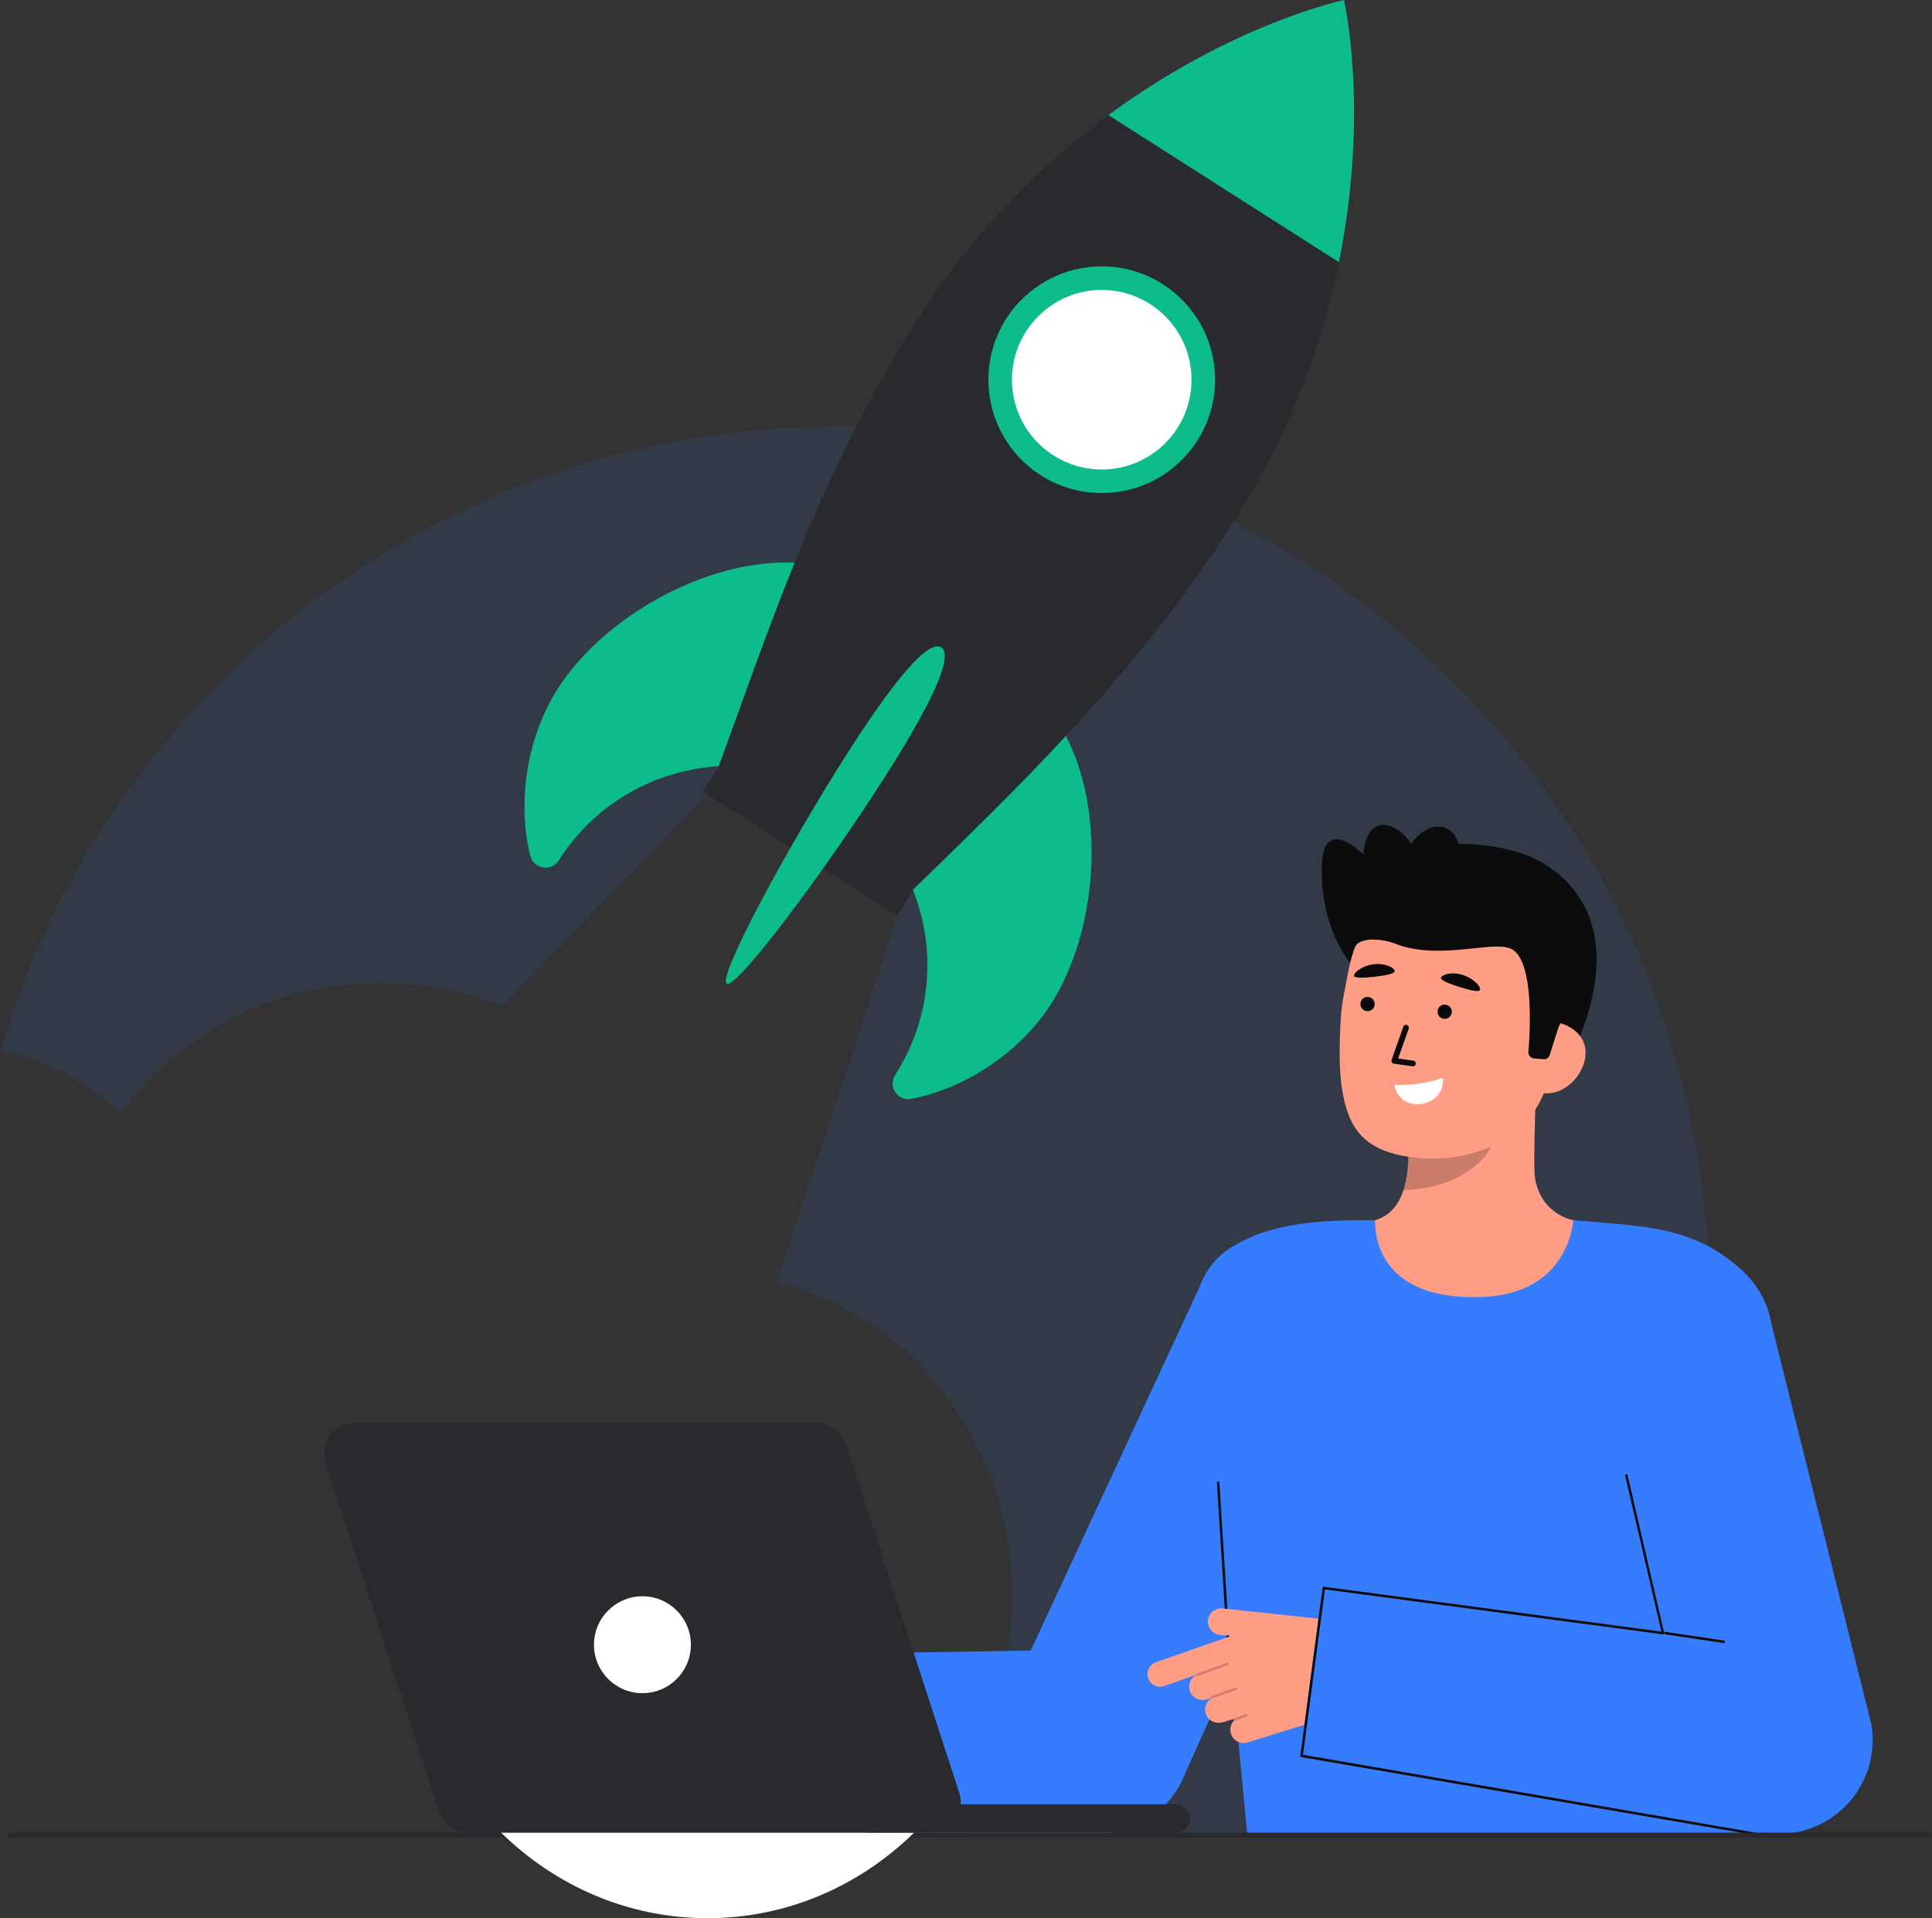 <svg xmlns="http://www.w3.org/2000/svg" data-name="Layer 2" style="width:100%;height:100%" viewBox="0 0 771.002 765.527"><rect x="0" y="0" width="771.002" height="765.527" fill="#333333" stroke="none"/><g data-name="Layer 2"><path fill="#367cff" d="M199.64 731.077c.09.09.19.18.28.27h-.42c.05-.09.09-.18.14-.27m482.55-212.54c0 80.14-27.08 153.97-72.59 212.81H364.83c23.99-23.48 39.01-57.09 39.01-94.4 0-60.91-40.02-111.93-93.75-125.21l47.96-146.39-71.69-52.61-85.97 88.67c-14.93-5.96-31.22-9.24-48.27-9.24-42.61 0-80.44 20.46-104.21 52.09-12.83-12.66-29.4-21.53-47.91-24.81 42.68-144.06 176.04-249.15 333.93-249.15 192.34 0 348.26 155.91 348.26 348.24" opacity=".1"/><path fill="#ff9e85" d="M539.347 489.355c.229-.03 2.764 42.039 51.636 38.372 33.834-2.535 45.898-38.431 46.673-38.431-3.648-.775-8.156-1.952-9.948-2.356-5.952-1.341-13.383-6.253-15.1-16.599-.99-5.963.689-36.47.172-42.503l-51.935 11.592c.726 12.742 5.805 42.283-11.997 47.511-2.962.865-6.153 1.66-9.502 2.415Z"/><path fill="#0c0c0c" d="M560.118 474.867c.736-2.348 1.173-4.39 1.562-8.061.696-6.564.325-12.599-.339-18.748 10.492-1.397 20.565-5.81 28.704-12.575.964 3.561 6.268 19.123 4.8 22.508-2.776 6.398-15.819 16.875-34.726 16.875Z" opacity=".22"/><path fill="#0c0c0c" d="M539.281 384.723s-12.635-13.606-11.747-39.6c.688-20.126 16.535-4.193 16.535-4.193s.636-14.487 10.695-11.251 13.196 19.131 13.196 19.131m39.812-8.006s50.191 14.575 19.378 80.622l-4.581-.501-9.3-1.017"/><path fill="#ff9e85" d="M566.35 462.146c20.495 1.775 46.904-6.682 52.117-34.004l4.704-24.653c5.213-27.322-4.911-52.208-30.636-57.116s-49.179 13.572-54.392 40.893l-2.082 10.914c-.429 2.247-.962 6.323-1.175 11.373-.426 10.075-1.034 25.401 3.848 36.709 4.608 10.675 14.524 14.75 27.617 15.884Z"/><path fill="#fff" d="M557.18 432.96a.567.567 0 0 0-.583.705c1.125 4.861 5.663 7.673 10.732 6.907s8.814-4.804 8.51-9.76a.57.57 0 0 0-.793-.494c-1.163.494-3.886 1.434-9.026 2.173-4.415.634-7.51.556-8.84.47Z"/><circle cx="545.743" cy="400.705" r="2.856" fill="#0a0a0a" transform="rotate(-87.726 545.745 400.705)"/><path fill="#0a0a0a" d="M563.783 425.563a1.142 1.142 0 0 0 .207-2.272l-6.019-.872 4.2-11.926a1.143 1.143 0 0 0-2.156-.759l-4.661 13.237a1.144 1.144 0 0 0 .915 1.51l7.395 1.071q.06.008.119.011m11.269-35.354c-.308.839 2.735 2.233 7.037 3.572s8.206 2.335 8.544 1.274c.427-1.339-2.687-4.657-6.989-5.995-4.303-1.338-8.108-.171-8.592 1.149"/><circle cx="576.522" cy="403.764" r="2.856" fill="#0a0a0a" data-name="e1_eye" transform="rotate(-87.726 576.524 403.764)"/><path fill="#0a0a0a" d="M540.372 389.43c.059.892 3.406.932 7.881.409 4.476-.523 8.447-1.195 8.326-2.302-.153-1.397-3.878-3.246-8.354-2.723s-7.947 3.213-7.854 4.616Z" data-name="e1_eb"/><path fill="#ff9e85" d="M615.282 436.161c7.818 1.492 15.751-5.663 17.242-13.48s-4.023-13.338-11.841-14.83l-5.028 4.47-7.095 22.558 6.721 1.282Z"/><path fill="#0c0c0c" d="M612.149 422.395a2.42 2.42 0 0 1-2.207-2.603c.702-8.58 2.322-37.496-7.306-41.305-7.542-2.984-28.49 4.745-45.471-1.73-7.429-2.833-15.067-2.226-16.455 1.274-.55 1.386-1.668-20.132 13.16-33.678 11.806-10.785 43.808-8.737 57.354-2.107 37.51 18.36 10.771 67.598 10.771 67.598l-3.549 11.196a2.42 2.42 0 0 1-2.519 1.682z"/><ellipse cx="570.907" cy="345.3" fill="#0c0c0c" rx="16.038" ry="10.896" transform="rotate(-68.125 570.909 345.3)"/><path fill="#367cff" d="M592.295 517.559c34.092-1.607 35.527-30.544 35.527-30.544s16.892 1.092 28.121 2.611c18.384 2.487 30.512 8.721 40.163 18.372 8.978 8.978 14.444 18.692 8.66 80.711-4.188 44.906-1.24 143.679-1.24 143.679h-205.75s-12.338-129.465-14.058-149.679c-3.283-38.589-5.948-72.206 2.064-80.218 16.471-16.471 48.797-15.476 62.958-15.474.231 0-2.873 32.73 43.555 30.541Z"/><path fill="#367cff" d="m292.018 731.057 148.596.734a37.5 37.5 0 0 0 32.357-24.097l73.292-162.603c7.349-19.363-2.392-41.017-21.755-48.365-19.366-7.349-38.483-2.408-45.832 16.954l-67.335 145.031-122.336 1.985s2.092 70.427 3.013 70.36Z"/><path fill="#0c0c0c" d="M486.627 591.731a.5.5 0 0 0-.998.062l4.183 66.828a.5.5 0 0 0 .998-.063"/><path fill="#ff9e85" d="m461.285 663.397 30.135-10.563-4.326-.299c-2.865-.314-5.197-2.74-5.033-5.617a5.323 5.323 0 0 1 5.893-4.996l53.314 5.665-1.385 17.133a26.8 26.8 0 0 1-18.698 23.415l-23.088 7.192c-2.456.77-5.228-.185-6.446-2.452a5.32 5.32 0 0 1 .836-6.252.5.5 0 0 1-.159-.201.5.5 0 0 1 .066-.461l-4.256 1.334c-2.75.862-5.86-.425-6.864-3.126a5.32 5.32 0 0 1 2.292-6.449.5.5 0 0 1-.131-.105l-1.749.548c-2.456.77-5.228-.186-6.446-2.452a5.327 5.327 0 0 1 1.931-7.13.5.5 0 0 1-.016-.108l-12.549 4.399a5.02 5.02 0 1 1-3.321-9.475"/><path fill="#0a0a0a" d="M477.649 668.964q.086 0 .171-.03l12.139-4.414a.5.5 0 1 0-.342-.94l-12.139 4.414a.5.5 0 0 0 .171.97" opacity=".2"/><path fill="#0a0a0a" d="M483.785 677.79a.5.5 0 0 0 .167-.029l9.568-3.395a.5.5 0 0 0-.334-.942l-9.568 3.395a.5.5 0 0 0 .167.971m9.01 8.955q.09 0 .178-.033l4.481-1.709a.5.5 0 1 0-.357-.934l-4.481 1.709a.5.5 0 0 0 .178.967Z" data-name="b_4_ha_sh" opacity=".2"/><path fill="#367cff" d="M518.932 700.695 705.77 731.67q2.036.22 4.061.22a37.5 37.5 0 0 0 36.977-43.722l-39.842-159.603c-3.437-20.423-22.775-34.19-43.202-30.759-20.423 3.436-34.195 22.778-30.759 43.202l30.555 111.235-135.764-18.546-8.865 66.997Z" data-name="b_4_b"/><path fill="#0c0c0c" d="M687.915 655.735a.5.5 0 0 0 .074-.994l-23.288-3.487a.494.494 0 0 0-.569.42.5.5 0 0 0 .42.568l23.288 3.487q.038.006.075.006"/><path fill="#0c0c0c" d="M700.569 732.389a.5.5 0 0 0 .064-.997l-180.654-31.077 8.757-66.001 134.825 17.929a.503.503 0 0 0 .559-.579l-14.589-62.941a.493.493 0 0 0-.576-.41.5.5 0 0 0-.41.576l14.477 62.273-134.661-17.907a.5.5 0 0 0-.563.443l-8.865 66.997a.5.5 0 0 0 .432.55l181.139 31.141z" data-name="b_4_st"/><path fill="#292a2e" d="M3.873 733.389h766.129a1 1 0 0 0 0-2H3.873a1 1 0 0 0 0 2"/><path fill="#fff" d="M364.83 731.347c-21.65 21.22-50.62 34.18-82.46 34.18s-60.79-12.97-82.45-34.18z"/><path fill="#0cbc8b" d="M335.305 318.415c-37.838-24.138-88.074-13.034-112.21 24.799l-.077.121c-2.979 4.688-10.06 3.55-11.408-1.838-5.23-20.904-1.594-46.941 10.909-66.54 24.059-37.714 86.623-65.554 124.315-41.46"/><path fill="#0cbc8b" d="M332.523 316.641c37.838 24.138 48.943 74.375 24.807 112.208l-.077.121c-2.995 4.677 1.021 10.619 6.476 9.571 21.161-4.069 43.239-18.34 55.742-37.939 24.059-37.714 22.935-106.183-14.801-130.207"/><path fill="#292a2e" d="M534.308 104.603c-6.409 31.542-18.951 67.557-42.272 104.113-39.814 62.41-89.362 108.965-128.744 147.379l-76.928-49.076c19.042-51.39 39.568-116.458 79.382-178.868 23.32-36.556 50.693-63.11 76.595-82.216"/><circle cx="439.67" cy="151.539" r="45.234" fill="#0cbc8b"/><circle cx="439.67" cy="151.539" r="35.828" fill="#fff"/><path fill="#292a2e" d="m286.932 305.744 77.576 49.488-6.454 10.118-77.577-49.488z"/><path fill="#0cbc8b" d="m534.308 104.603-91.967-58.669C492.035 9.272 536.345 0 536.345 0s10.264 44.087-2.037 104.603M352.916 310.411c-23.64 37.056-59.052 84.589-62.903 82.132s24.327-54.604 47.967-91.661c23.64-37.056 33.789-44.989 37.64-42.532s.936 15.004-22.704 52.06Z"/><path fill="#292a2e" d="m382.781 715.401-45.26-139.128a12.18 12.18 0 0 0-11.58-8.41H141.549c-8.275 0-14.14 8.076-11.58 15.945l45.26 139.128a12.18 12.18 0 0 0 11.58 8.41h184.392c8.275 0 14.14-8.076 11.58-15.945"/><rect width="134.57" height="11.281" x="340.291" y="720.065" fill="#292a2e" rx="5.641" ry="5.641"/><circle cx="256.374" cy="656.391" r="19.339" fill="#fff"/></g></svg>